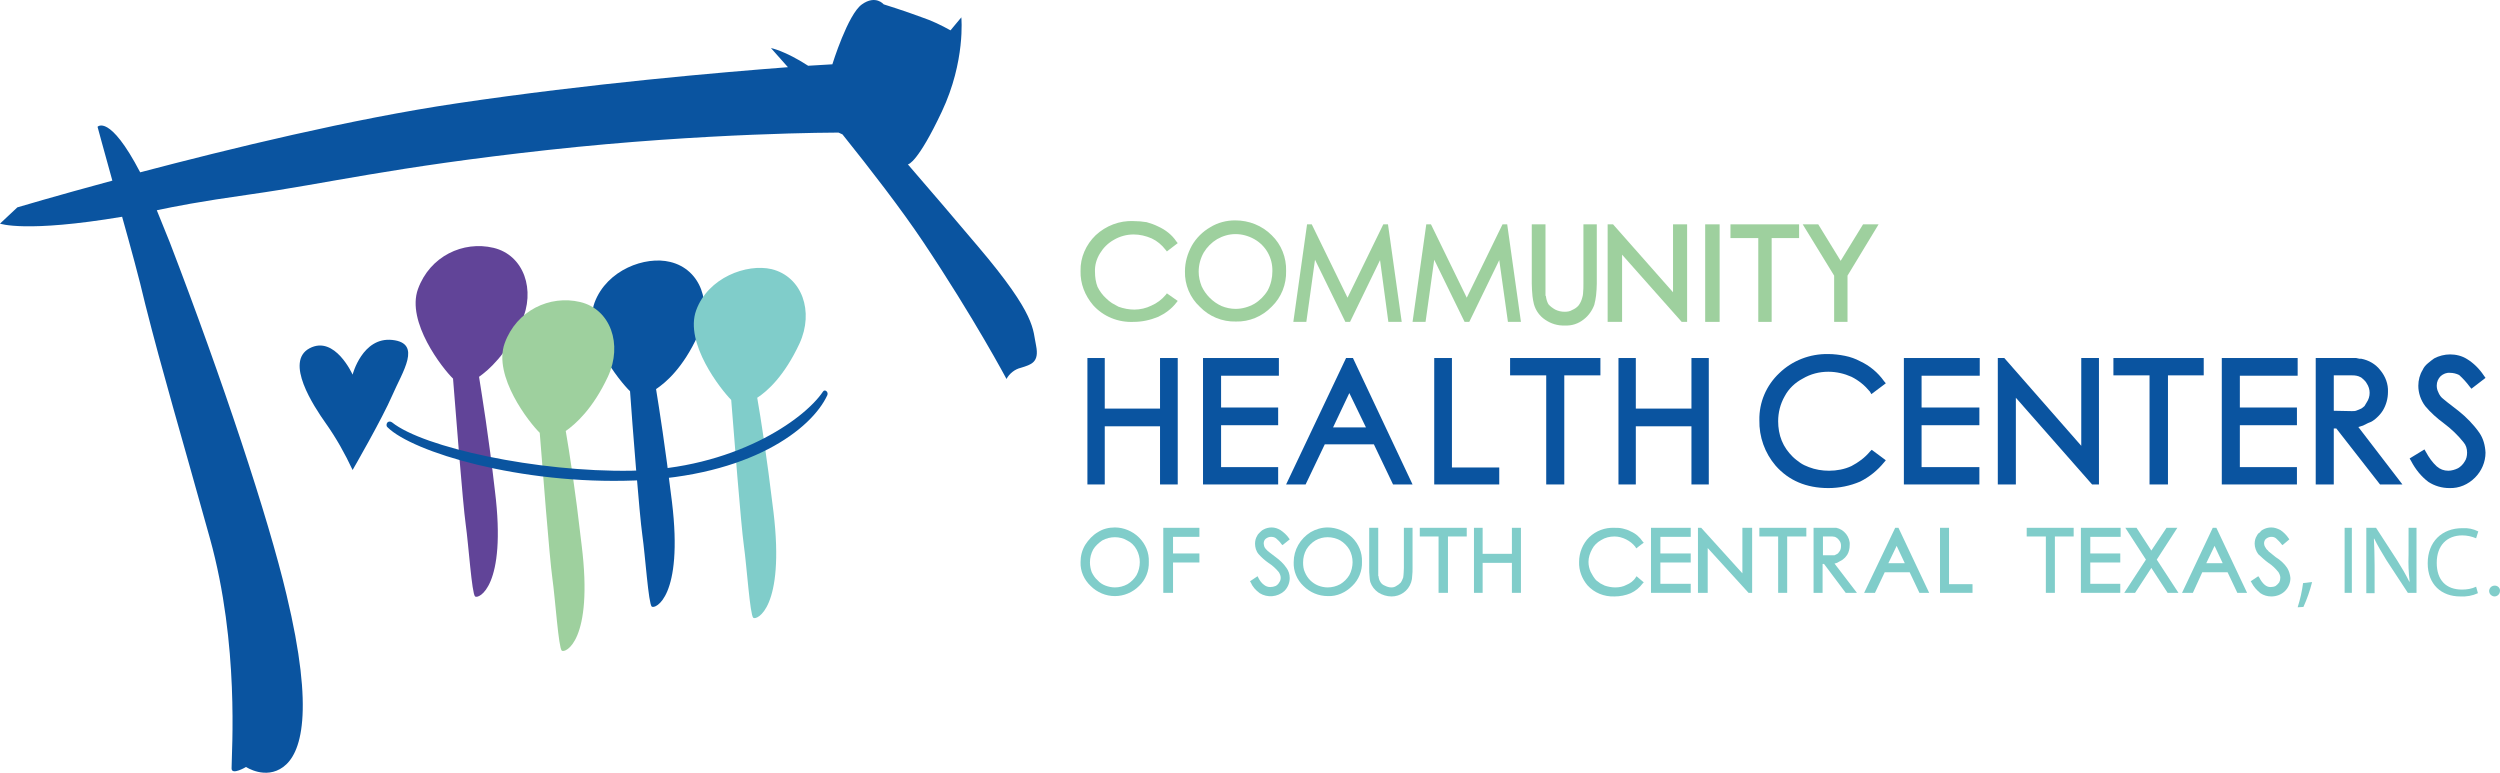 <svg xmlns="http://www.w3.org/2000/svg" id="Layer_2" data-name="Layer 2" viewBox="0 0 692.01 213.9"><defs><style>      .cls-1 {        fill: #80cdca;      }      .cls-2 {        fill: #9ed09e;      }      .cls-3 {        fill: #0a54a0;      }      .cls-4 {        fill: #0a549f;      }      .cls-5 {        fill: #614498;      }    </style></defs><g id="Layer_1-2" data-name="Layer 1"><g id="Page-1"><g id="vector-original-color"><g id="Group"><path id="Shape" class="cls-3" d="m286.8,95.7c-1-4.5.3-8.2-16.1-27.5-6.4-7.6-13.1-15.4-19.4-22.7.2,0,2.8-.6,9.4-14.6s5.4-26.1,5.4-26.1l-3,3.6c-2.5-1.4-5.2-2.7-7.9-3.6-4.8-1.8-10.6-3.6-10.6-3.6,0,0-2.2-2.7-6,0-3.9,2.7-8.2,16.6-8.2,16.6l-6.7.4c-6.5-4.2-10.3-4.9-10.3-4.9l4.7,5.3c-18.3,1.4-54.6,4.5-91.6,10-29.1,4.3-63,12.6-87.7,19.1-8.5-16.3-11.8-12.6-11.8-12.6,0,0,1.7,6.3,4.1,14.9-15.9,4.3-26.3,7.4-26.3,7.4l-4.8,4.5s7,2.6,33.8-1.9c2.3,8.2,4.7,16.9,6.4,24.2,4.8,19,9.7,35.3,17.9,64.8s6,59,6,63.7c0,2,4-.4,4-.4,0,0,5.4,3.6,10.3,0s8.8-14.8.9-47.7c-5-21.2-17.7-59.5-32.3-97.5l-3.6-8.9c5.3-1.1,11.1-2.3,25.9-4.4,21.3-3,38.8-7.5,82.5-12.3,43.7-4.8,80.3-4.8,80.3-4.8l1.1.5c7.7,9.6,16.2,20.6,22.3,29.7,14.3,21.4,23.1,38,23.1,38,.8-1.5,2.3-2.7,4-3.1,2.9-.9,5.1-1.5,4.2-6.1Z"></path><path id="Shape-2" data-name="Shape" class="cls-4" d="m97.6,130.1s8.2-14.2,11-20.7,8.3-14.4,0-15.3-11,9.6-11,9.6c0,0-4.9-11-11.9-7.3s1.1,16,4.5,20.8c2.9,4.1,5.3,8.4,7.4,12.9Z"></path><path id="Shape-3" data-name="Shape" class="cls-5" d="m144.3,89.2c4.1-8.9.7-18.6-7.7-20.6-8.4-2-17.6,2.3-20.9,11.4-3.3,9.1,6.8,22,9.7,24.8.7,8.8,2.7,34.6,3.5,40.3.8,5.7,1.7,19.2,2.6,20s8.8-2.6,5.5-29.2c-1.8-15.7-3.5-25.8-4.4-31.6,2.7-1.9,7.5-6.1,11.7-15.1Z"></path><path id="Shape-4" data-name="Shape" class="cls-3" d="m193.2,92.8c4.2-8.8.7-18.3-7.7-20.3-6.9-1.7-17.5,2.2-20.9,11.2-3.4,9.1,6.9,21.8,9.8,24.6.6,8.7,2.6,34.2,3.4,39.8.8,5.6,1.7,19,2.6,19.8.9.8,8.8-2.6,5.6-29-1.9-15.6-3.5-25.6-4.4-31.2,2.7-1.8,7.5-5.9,11.6-14.9Z"></path><path id="Shape-5" data-name="Shape" class="cls-1" d="m221.3,95.1c4.1-8.9.7-18.5-7.7-20.6-6.9-1.6-17.6,2.3-20.9,11.4s6.9,22,9.7,24.8c.7,8.9,2.7,34.6,3.5,40.3s1.7,19.2,2.6,20c.9.8,8.8-2.6,5.6-29.3-1.9-15.7-3.5-25.9-4.5-31.6,2.8-1.8,7.5-6,11.7-15Z"></path><path id="Shape-6" data-name="Shape" class="cls-2" d="m168.3,104.2c4.1-8.9.7-18.6-7.7-20.6s-17.6,2.3-20.9,11.4,6.8,22,9.7,24.8c.7,8.8,2.7,34.6,3.5,40.3.8,5.7,1.7,19.2,2.6,20,.9.8,8.8-2.6,5.5-29.2-1.8-15.7-3.4-25.8-4.4-31.6,2.7-1.9,7.5-6.1,11.7-15.1Z"></path><path id="Shape-7" data-name="Shape" class="cls-4" d="m107.3,118.3c-.4-.3-.4-.9-.1-1.3s.9-.4,1.3-.1c8.7,7,40.2,13.8,66.2,13.4,28.3-.5,47.8-14,53.1-21.9.5-.8,1.6.1,1.2,1-4.4,9.5-21.5,22.4-53.3,23.6-31.8,1.2-61.5-7.9-68.4-14.7Z"></path></g><polygon id="Shape-8" data-name="Shape" class="cls-3" points="321.1 99.1 326 99.1 326 134.1 321.1 134.1 321.1 118 305.8 118 305.8 134.1 301 134.1 301 99.1 305.8 99.1 305.8 113.1 321.1 113.1 321.1 99.1"></polygon><polygon id="Shape-9" data-name="Shape" class="cls-3" points="354 104 338 104 338 112.8 353.8 112.8 353.8 117.7 338 117.7 338 129.3 353.8 129.3 353.8 134.1 333 134.1 333 99.1 354 99.1 354 104"></polygon><path id="Shape-10" data-name="Shape" class="cls-3" d="m374.5,99.1l16.5,35h-5.4l-5.3-11.1h-13.6l-5.3,11.1h-5.4l16.6-35h1.9Zm3.6,19.2l-4.6-9.5-4.5,9.5h9.1Z"></path><polygon id="Shape-11" data-name="Shape" class="cls-3" points="401.9 129.4 415 129.4 415 134.1 397 134.1 397 99.1 401.9 99.1 401.9 129.4"></polygon><polygon id="Shape-12" data-name="Shape" class="cls-3" points="418 99.1 443 99.1 443 103.9 433 103.9 433 134.1 428 134.1 428 103.9 418 103.9 418 99.1"></polygon><polygon id="Shape-13" data-name="Shape" class="cls-3" points="468.2 99.1 473 99.1 473 134.1 468.2 134.1 468.2 118 452.8 118 452.8 134.1 448 134.1 448 99.1 452.8 99.1 452.8 113.1 468.2 113.1 468.2 99.1"></polygon><path id="Shape-14" data-name="Shape" class="cls-3" d="m522,127.4l-.5.6c-1.8,2.2-4,4-6.6,5.3-2.8,1.2-5.8,1.8-8.8,1.8-6.1,0-11-2.1-14.6-6.2-3-3.5-4.6-8-4.5-12.6-.1-4.9,1.9-9.6,5.5-13,3.6-3.5,8.5-5.4,13.6-5.3,1.5,0,3.1.2,4.6.5s2.9.8,4.2,1.5c2.6,1.2,4.9,3.1,6.6,5.5l.5.6-4,3-.4-.7c-1.4-1.7-3.1-3.1-5.1-4.1-2-.9-4.2-1.4-6.4-1.4-2.5,0-4.9.6-7.1,1.9-2.1,1.1-3.9,2.8-5,4.9-1.2,2.1-1.8,4.5-1.8,6.9,0,1.8.3,3.7,1,5.4.7,1.7,1.7,3.1,3,4.4.6.6,1.4,1.2,2.1,1.7s1.6.9,2.4,1.2c1.8.7,3.7,1,5.6,1,2.1,0,4.3-.4,6.2-1.3,1.9-1,3.7-2.3,5.1-4l.5-.5,3.9,2.9Z"></path><polygon id="Shape-15" data-name="Shape" class="cls-3" points="548 104 531.9 104 531.9 112.8 547.9 112.8 547.9 117.7 531.9 117.7 531.9 129.3 547.9 129.3 547.9 134.1 527 134.1 527 99.1 548 99.1 548 104"></polygon><polygon id="Shape-16" data-name="Shape" class="cls-3" points="576.1 99.1 581 99.1 581 134.1 579.1 134.1 558 110.1 558 134.1 553 134.1 553 99.1 554.8 99.1 576.1 123.4 576.1 99.1"></polygon><polygon id="Shape-17" data-name="Shape" class="cls-3" points="585 99.1 610 99.1 610 103.9 600.1 103.9 600.1 134.1 595 134.1 595 103.9 585 103.9 585 99.1"></polygon><polygon id="Shape-18" data-name="Shape" class="cls-3" points="636 104 620 104 620 112.8 635.8 112.8 635.8 117.7 620 117.7 620 129.3 635.8 129.3 635.8 134.1 615 134.1 615 99.1 636 99.1 636 104"></polygon><path id="Shape-19" data-name="Shape" class="cls-3" d="m665,134.1h-6.2l-12.1-15.5h-.7v15.5h-5v-35h11.2l.9.2h.5c2.1.4,4,1.5,5.3,3.2,1.4,1.7,2.2,3.8,2.1,6,0,1.8-.5,3.6-1.4,5.1-.5.8-1.1,1.5-1.8,2.1-.6.6-1.4,1.1-2.3,1.4l-1.4.7-1.3.4,12.2,15.9Zm-14-20.3c.5,0,1,0,1.4-.2l1.2-.5c.3-.2.6-.4.9-.7l.6-1c1.1-1.6,1.1-3.7,0-5.3-.2-.4-.5-.7-.8-1-.4-.3-.6-.6-.9-.7-.7-.4-1.5-.5-2.3-.5h-5.1v9.8l5,.1Z"></path><path id="Shape-20" data-name="Shape" class="cls-3" d="m686.3,119.8c1.1,1.6,1.6,3.5,1.7,5.5,0,2.6-1.1,5.1-2.9,6.9-1.9,1.9-4.4,3-7.1,2.9-2.1,0-4.1-.6-5.8-1.7-2-1.5-3.6-3.5-4.8-5.8l-.4-.7,4.1-2.5.4.7c.8,1.5,1.8,2.9,3,4,.9.8,2,1.2,3.2,1.2.9,0,1.9-.3,2.7-.7.7-.4,1.4-1.1,1.8-1.8.5-.7.7-1.6.7-2.5,0-1.1-.3-2.1-1-2.9-1.6-2-3.4-3.7-5.4-5.2-1.9-1.4-3.7-3-5.2-4.8-1.2-1.6-1.9-3.6-1.9-5.6,0-1.6.4-3.1,1.2-4.4.3-.7.8-1.3,1.4-1.8.6-.5,1.2-1,1.8-1.4,1.3-.7,2.9-1.1,4.4-1.1,1.6,0,3.3.4,4.7,1.3,1.8,1.1,3.4,2.7,4.6,4.5l.5.7-3.9,3-.5-.6c-.9-1.2-1.8-2.2-2.9-3.2-.8-.4-1.7-.6-2.5-.6-1-.1-1.9.3-2.6.9-.7.7-1.1,1.6-1.1,2.6,0,.6.1,1.2.4,1.8.3.8.8,1.5,1.5,2l1.1.9,3.1,2.4c2,1.6,4.1,3.7,5.7,6Z"></path><path id="Shape-21" data-name="Shape" class="cls-2" d="m326,83.3l-.4.5c-1.3,1.7-3.1,3-5,3.9-2.2.9-4.5,1.4-6.8,1.4-4.3.2-8.4-1.5-11.2-4.6-2.3-2.7-3.6-6-3.5-9.5-.1-3.7,1.5-7.3,4.2-9.9,2.8-2.6,6.6-4.1,10.5-3.9,1.2,0,2.4.1,3.6.3,1.1.3,2.2.7,3.2,1.2,2,.9,3.8,2.3,5,4.1l.4.5-3,2.3-.4-.5c-1-1.3-2.3-2.4-3.8-3.1-1.6-.7-3.3-1.1-5-1.1-1.9,0-3.8.5-5.5,1.5-1.6.9-2.9,2.2-3.8,3.7-1,1.6-1.5,3.4-1.4,5.2,0,1.4.2,2.8.7,4.1.6,1.2,1.4,2.3,2.4,3.2.5.5,1,.9,1.6,1.3l1.8,1c1.4.5,2.9.8,4.4.8,1.6,0,3.3-.4,4.7-1.1,1.6-.7,2.9-1.7,4-3l.3-.4,3,2.1Z"></path><path id="Shape-22" data-name="Shape" class="cls-2" d="m352,65.1c2.7,2.6,4.1,6.2,4,9.9.1,3.7-1.3,7.3-4,9.9-2.6,2.7-6.2,4.2-9.9,4.1-3.8.1-7.4-1.4-10-4.1-2.7-2.5-4.2-6.1-4.1-9.8,0-2.5.7-4.9,1.9-7.1,1.2-2.1,3-3.9,5.1-5.1,2.1-1.3,4.5-1.9,6.9-1.9,3.8,0,7.4,1.4,10.1,4.1Zm.2,10c.1-3.7-1.8-7.1-5-8.9-1.6-.9-3.4-1.4-5.2-1.4s-3.5.5-5.1,1.4c-1.5.9-2.8,2.2-3.7,3.7-.9,1.6-1.4,3.4-1.4,5.3,0,1.4.3,2.7.8,4,1.1,2.4,3.1,4.4,5.5,5.5,1.2.5,2.6.8,3.9.8,1.8,0,3.6-.5,5.2-1.4,1.5-.9,2.8-2.2,3.7-3.7.9-1.7,1.3-3.5,1.3-5.3Z"></path><polygon id="Shape-23" data-name="Shape" class="cls-2" points="384.2 62.1 388 89.1 384.3 89.1 382 72 373.7 89.1 372.4 89.1 364 71.9 361.6 89.1 358 89.1 361.8 62.1 363.1 62.1 373 82.4 382.9 62.1 384.2 62.1"></polygon><polygon id="Shape-24" data-name="Shape" class="cls-2" points="417.2 62.1 421 89.1 417.4 89.1 415 72 406.7 89.1 405.4 89.1 397 71.9 394.6 89.1 391 89.1 394.8 62.1 396.1 62.1 406 82.4 415.9 62.1 417.2 62.1"></polygon><path id="Shape-25" data-name="Shape" class="cls-2" d="m442,62.1v16.4c0,1.1-.1,2.2-.2,3.3-.1.9-.3,1.8-.5,2.6-.6,1.6-1.6,3-2.9,4-1.5,1.2-3.3,1.8-5.2,1.7-2,.1-3.9-.5-5.5-1.6-1.5-1-2.6-2.5-3.1-4.3-.2-.7-.3-1.5-.4-2.2-.1-1.2-.2-2.3-.2-3.5v-16.4h3.8v19.8h.1c.1.8.3,1.6.7,2.3.5.6,1.2,1.1,1.9,1.5.8.4,1.7.6,2.6.6.7,0,1.5-.1,2.1-.5.7-.3,1.3-.7,1.8-1.3.5-.7.8-1.4,1-2.2.1-.4.2-.7.2-1.1.1-.9.1-1.9.1-2.8v-16.3h3.7Z"></path><polygon id="Shape-26" data-name="Shape" class="cls-2" points="463.1 62.1 467 62.1 467 89.1 465.5 89.1 449 70.5 449 89.1 445 89.1 445 62.1 446.5 62.1 463.1 80.9 463.1 62.1"></polygon><polygon id="Shape-27" data-name="Shape" class="cls-2" points="472 62.1 476 62.1 476 89.1 472 89.1 472 62.1"></polygon><polygon id="Shape-28" data-name="Shape" class="cls-2" points="479 62.1 498 62.1 498 65.9 490.4 65.9 490.4 89.1 486.7 89.1 486.7 65.9 479 65.9 479 62.1"></polygon><polygon id="Shape-29" data-name="Shape" class="cls-2" points="515.7 62.1 520 62.1 511.4 76.3 511.4 89.1 507.7 89.1 507.7 76.3 499 62.1 503.3 62.1 509.5 72.2 515.7 62.1"></polygon><path id="Shape-30" data-name="Shape" class="cls-1" d="m315.3,148.8c1.8,1.8,2.8,4.2,2.7,6.7.1,2.5-.9,5-2.7,6.7-1.8,1.8-4.2,2.8-6.7,2.8s-4.9-1-6.7-2.8c-1.8-1.7-2.9-4.1-2.8-6.6,0-1.7.4-3.3,1.3-4.8.9-1.4,2.1-2.7,3.5-3.5,1.4-.9,3-1.3,4.7-1.3,2.4,0,4.9,1,6.7,2.8Zm.2,6.8c0-1.2-.3-2.4-.9-3.5s-1.5-2-2.6-2.5c-1-.6-2.2-.9-3.4-.9s-2.4.3-3.5.9c-1,.7-1.9,1.5-2.5,2.5-.6,1.1-.9,2.3-.9,3.6,0,.9.2,1.9.5,2.7.4.8.9,1.6,1.6,2.2.6.7,1.4,1.2,2.2,1.5.8.3,1.7.5,2.6.5,1.2,0,2.4-.3,3.5-.9,1-.6,1.9-1.5,2.5-2.5.6-1.1.9-2.4.9-3.6Z"></path><polygon id="Shape-31" data-name="Shape" class="cls-1" points="332 148.6 324.7 148.6 324.7 153.2 332 153.2 332 155.7 324.7 155.7 324.7 164.1 322 164.1 322 146.1 332 146.1 332 148.6"></polygon><path id="Shape-32" data-name="Shape" class="cls-1" d="m356.1,157.2c.6.8.9,1.8.9,2.8,0,1.3-.5,2.6-1.5,3.6-1.9,1.7-4.7,1.9-6.8.6-1.1-.8-2-1.8-2.5-3l-.2-.3,2.1-1.4.2.4c.4.8.9,1.5,1.6,2,.5.4,1.1.6,1.7.6.5,0,1-.1,1.5-.3.4-.2.8-.6,1-1,.3-.4.4-.8.4-1.3s-.2-1-.5-1.5c-.8-1-1.8-1.9-2.9-2.6-1-.7-1.9-1.5-2.7-2.4-.7-.8-1-1.9-1-2.9,0-.8.2-1.6.6-2.2.1-.3.4-.6.7-.9.3-.3.6-.6,1-.8.7-.4,1.5-.6,2.3-.6.9,0,1.7.3,2.4.7.9.6,1.8,1.4,2.4,2.3l.2.3-2,1.6-.3-.3c-.4-.6-.9-1.1-1.5-1.6-.4-.3-.9-.4-1.4-.4s-1,.2-1.4.5-.6.8-.6,1.3c0,.3.1.7.2,1,.2.4.5.7.8,1l.6.5,1.7,1.3c1.1.8,2.2,1.8,3,3Z"></path><path id="Shape-33" data-name="Shape" class="cls-1" d="m374.3,148.8c1.8,1.8,2.8,4.2,2.7,6.7.1,2.5-.9,5-2.7,6.7-1.8,1.8-4.2,2.9-6.7,2.8-2.6,0-5-1-6.8-2.8-1.8-1.7-2.8-4.1-2.7-6.6,0-3.4,1.8-6.5,4.7-8.3,1.4-.8,3-1.3,4.7-1.3,2.4,0,4.9,1,6.8,2.8Zm.1,6.8c0-1.2-.3-2.4-.9-3.5-.6-1-1.5-1.9-2.5-2.5-1.1-.6-2.3-.9-3.5-.9s-2.4.3-3.4.9c-1,.6-1.9,1.5-2.5,2.5-.6,1.1-.9,2.3-.9,3.6,0,.9.1,1.9.5,2.7.7,1.7,2,3,3.7,3.7.8.3,1.7.5,2.6.5,1.2,0,2.4-.3,3.5-.9,1-.6,1.9-1.5,2.5-2.5.6-1.1.9-2.4.9-3.6Z"></path><path id="Shape-34" data-name="Shape" class="cls-1" d="m391,146.1v11.1c0,.7,0,1.5-.1,2.2,0,.6-.1,1.2-.3,1.8-.8,2.4-3,3.9-5.4,3.9-1.3,0-2.6-.4-3.7-1.1-1-.7-1.8-1.7-2.2-2.9-.1-.5-.2-1-.2-1.5-.1-.8-.1-1.6-.1-2.4v-11.1h2.5v13.4h.1c0,.6.2,1.1.5,1.6s.7.8,1.2,1c.6.3,1.2.5,1.8.5.5,0,1-.1,1.4-.4.4-.2.8-.5,1.2-.9.3-.4.5-.9.7-1.4,0-.2.1-.5.1-.8s.1-1,.1-1.9v-11.1h2.4Z"></path><polygon id="Shape-35" data-name="Shape" class="cls-1" points="393 146.1 406 146.1 406 148.5 400.8 148.5 400.8 164.1 398.2 164.1 398.2 148.5 393 148.5 393 146.1"></polygon><polygon id="Shape-36" data-name="Shape" class="cls-1" points="418.5 146.1 421 146.1 421 164.1 418.5 164.1 418.5 155.8 410.4 155.8 410.4 164.1 408 164.1 408 146.1 410.4 146.1 410.4 153.3 418.5 153.3 418.5 146.1"></polygon><path id="Shape-37" data-name="Shape" class="cls-1" d="m455,161.2l-.3.3c-.9,1.2-2,2.1-3.3,2.7-1.4.6-3,.9-4.5.9-2.9.1-5.6-1-7.5-3.1-1.5-1.8-2.4-4.1-2.3-6.5,0-2.5,1-5,2.8-6.8,1.9-1.8,4.4-2.7,6.9-2.6.8,0,1.6,0,2.4.2s1.5.4,2.2.8c1.4.6,2.5,1.6,3.3,2.8l.3.3-2.1,1.6-.2-.4c-.7-.9-1.6-1.6-2.6-2.1s-2.1-.8-3.2-.8c-1.3,0-2.6.3-3.7,1-1.1.6-2,1.5-2.5,2.5-.6,1.1-1,2.3-1,3.5,0,1,.2,1.9.6,2.8.4.8.9,1.6,1.5,2.3l1.2.9,1.2.6c.9.3,1.9.5,2.9.5,1.1,0,2.2-.2,3.1-.7,1-.4,2-1.1,2.6-2.1l.2-.3,2,1.7Z"></path><polygon id="Shape-38" data-name="Shape" class="cls-1" points="468 148.6 459.6 148.6 459.6 153.2 468 153.2 468 155.7 459.6 155.7 459.6 161.6 468 161.6 468 164.1 457 164.1 457 146.1 468 146.1 468 148.6"></polygon><polygon id="Shape-39" data-name="Shape" class="cls-1" points="482.3 146.1 485 146.1 485 164.1 484 164.1 472.7 151.7 472.7 164.1 470 164.1 470 146.1 470.9 146.1 482.3 158.7 482.3 146.1"></polygon><polygon id="Shape-40" data-name="Shape" class="cls-1" points="487 146.1 500 146.1 500 148.5 494.7 148.5 494.7 164.1 492.2 164.1 492.2 148.5 487 148.5 487 146.1"></polygon><path id="Shape-41" data-name="Shape" class="cls-1" d="m514,164.1h-3.1l-6-8h-.4v8h-2.5v-18h6.3c1,.2,2,.8,2.7,1.7s1.1,2,1,3.1c0,.9-.2,1.9-.7,2.7-.3.4-.6.8-1,1.1-.3.3-.7.5-1.1.7l-.7.4-.7.2,6.2,8.1Zm-7-10.4h.8l.6-.3c.2-.1.4-.2.5-.4l.3-.4c.3-.4.4-.9.4-1.5,0-.5-.1-1-.4-1.4l-.4-.5-.5-.4c-.3-.2-.7-.3-1.1-.3h-2.6v5.2h2.4Z"></path><path id="Shape-42" data-name="Shape" class="cls-1" d="m525.5,146.1l8.5,18h-2.7l-2.7-5.7h-6.9l-2.7,5.7h-3l8.6-18h.9Zm1.8,9.9l-2.3-4.9-2.3,4.8h4.6v.1Z"></path><polygon id="Shape-43" data-name="Shape" class="cls-1" points="539.5 161.7 546 161.7 546 164.1 537 164.1 537 146.1 539.5 146.1 539.5 161.7"></polygon><polygon id="Shape-44" data-name="Shape" class="cls-1" points="561 146.1 574 146.1 574 148.5 568.8 148.5 568.8 164.1 566.3 164.1 566.3 148.5 561 148.5 561 146.1"></polygon><polygon id="Shape-45" data-name="Shape" class="cls-1" points="587 148.6 578.6 148.6 578.6 153.2 586.9 153.2 586.9 155.7 578.6 155.7 578.6 161.6 586.9 161.6 586.9 164.1 576 164.1 576 146.1 587 146.1 587 148.6"></polygon><polygon id="Shape-46" data-name="Shape" class="cls-1" points="597 154.9 603 164.1 600 164.1 595.5 157.2 591 164.1 588 164.1 594 154.9 588.3 146.1 591.4 146.1 595.5 152.4 599.7 146.1 602.7 146.1 597 154.9"></polygon><path id="Shape-47" data-name="Shape" class="cls-1" d="m613.5,146.1l8.5,18h-2.7l-2.7-5.7h-7l-2.6,5.7h-3l8.5-18h1Zm1.8,9.9l-2.3-4.9-2.3,4.8h4.6v.1Z"></path><path id="Shape-48" data-name="Shape" class="cls-1" d="m633.1,157.2c.5.8.8,1.8.9,2.8,0,1.4-.6,2.7-1.5,3.6-1,1-2.4,1.5-3.8,1.5-1.1,0-2.1-.3-3-.9-1-.8-1.9-1.8-2.5-3l-.2-.3,2.1-1.4.3.4c.4.8.9,1.5,1.5,2,.5.4,1,.6,1.6.6.5,0,1-.1,1.4-.3.4-.3.7-.6,1-1,.2-.4.3-.8.3-1.3s-.2-1-.5-1.5c-.8-1-1.7-1.9-2.8-2.6-1-.7-1.9-1.6-2.8-2.4-.6-.8-1-1.9-1-2.9,0-.8.2-1.6.6-2.2.2-.4.4-.7.8-.9.2-.3.5-.6.9-.8.7-.4,1.5-.6,2.3-.6.9,0,1.7.3,2.5.7.9.6,1.7,1.4,2.3,2.3l.2.3-1.9,1.6-.3-.3c-.4-.6-1-1.1-1.5-1.6-.4-.3-.8-.4-1.3-.4s-1,.2-1.4.5-.6.8-.6,1.3c0,.3.1.7.3,1,.2.4.4.7.8,1,0,.1.2.3.5.5l1.6,1.3c1.3.8,2.4,1.8,3.2,3Z"></path><path id="Shape-49" data-name="Shape" class="cls-1" d="m636,168.1c.7-2.2,1.2-4.4,1.5-6.7l2.5-.3c-.6,2.4-1.4,4.7-2.4,6.9l-1.6.1Z"></path><polygon id="Shape-50" data-name="Shape" class="cls-1" points="651 146.1 651 164.1 649 164.1 649 146.1 651 146.1"></polygon><path id="Shape-51" data-name="Shape" class="cls-1" d="m655,164.1v-18h2.7l5.9,9.1c1.2,1.9,2.3,3.8,3.3,5.8h.1c-.3-2.5-.4-4.9-.3-7.4v-7.5h2.2v18h-2.4l-5.9-9c-1.2-2-2.5-4.1-3.4-6h-.1c.1,2.2.2,4.5.2,7.4v7.7h-2.3v-.1Z"></path><path id="Shape-52" data-name="Shape" class="cls-1" d="m685.9,164.2c-1.5.7-3.2,1-4.9.9-5.2,0-9-3.3-9-9.2s3.9-9.7,9.6-9.7c1.5-.1,3,.2,4.4.9l-.6,1.9c-1.2-.5-2.5-.8-3.8-.8-4.3,0-7.1,2.8-7.1,7.6s2.6,7.4,7,7.4c1.3,0,2.7-.2,3.9-.8l.5,1.8Z"></path><path id="Shape-53" data-name="Shape" class="cls-1" d="m689,163.5c.1-.8.7-1.4,1.6-1.4.8,0,1.5.7,1.4,1.5,0,.8-.7,1.5-1.5,1.5-.4,0-.8-.2-1.1-.5-.3-.3-.4-.7-.4-1.1Z"></path></g></g></g></svg>